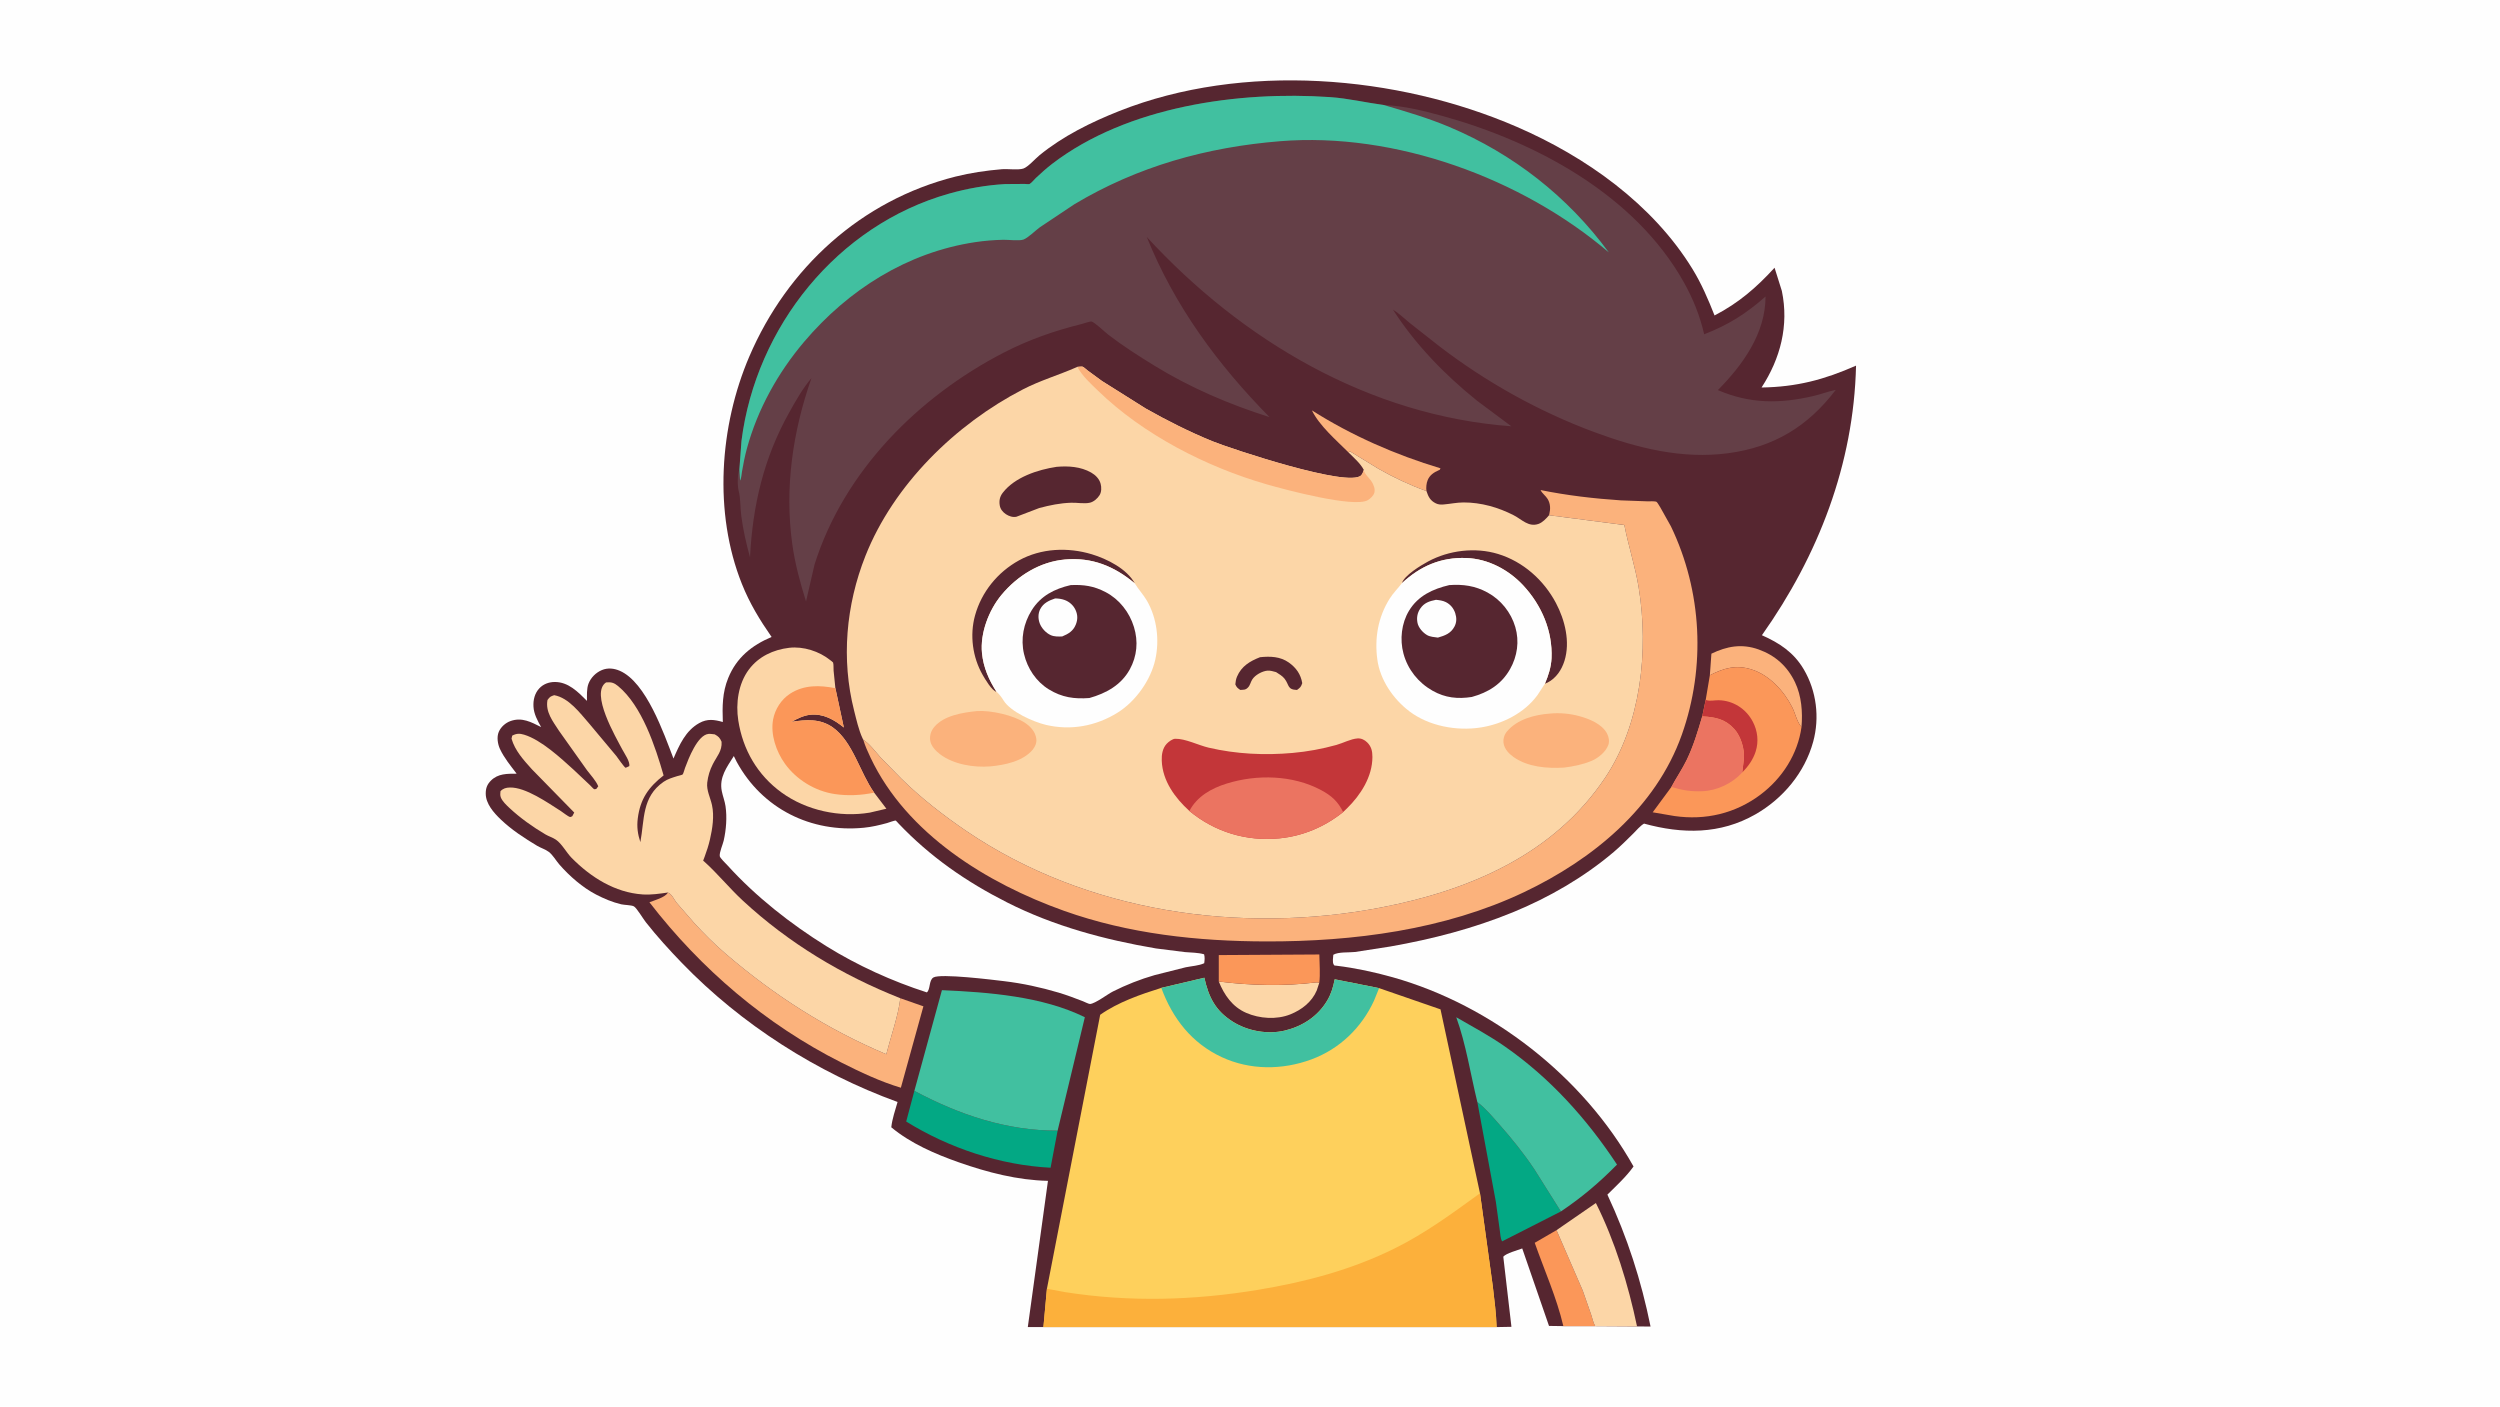 <svg version="1.1" xmlns="http://www.w3.org/2000/svg" style="display: block;" viewBox="0 0 2048 1152" width="1820" height="1024">
<path transform="translate(0,0)" fill="rgb(254,254,254)" d="M -0 -0 L 2048 0 L 2048 1152 L -0 1152 L -0 -0 z"/>
<path transform="translate(0,0)" fill="rgb(86,38,48)" d="M 854.773 1086.98 L 841.979 1086.98 L 858.491 967.212 C 833.43 966.657 809.039 960.302 785.5 952.053 C 766.28 945.318 745.882 936.48 730.141 923.335 C 730.906 916.326 733.347 909.381 735.277 902.613 C 669.351 878.617 607.361 839.203 558.537 788.635 C 548.231 777.96 538.128 766.883 528.964 755.209 C 526.833 752.494 521.41 743.378 519.222 742.316 C 516.97 741.222 511.588 741.294 508.866 740.656 C 501.778 738.992 494.813 736.046 488.365 732.703 C 477.208 726.919 466.457 717.507 458.226 708.054 C 455.391 704.799 452.963 700.3 449.528 697.691 C 446.765 695.592 443.116 694.573 440.103 692.781 C 429.789 686.646 418.904 679.506 410.22 671.167 C 404.492 665.667 397.949 658.357 397.911 649.996 C 397.891 645.629 399.066 642.427 402.159 639.333 C 408.034 633.456 415.553 633.696 423.238 633.664 C 418.323 627.178 412.972 620.766 409.533 613.334 C 407.695 609.362 406.804 603.542 408.595 599.397 C 410.356 595.324 414.147 591.964 418.316 590.509 C 427.66 587.249 435.032 591.374 443.283 595.472 C 440.326 590.125 437.342 584.835 437.015 578.602 C 436.732 573.204 438.032 567.781 441.795 563.76 C 445.051 560.28 449.532 558.601 454.256 558.541 C 465.496 558.399 473.485 566.649 480.855 574.035 C 480.867 569.641 480.49 564.164 482.065 560.015 C 483.973 554.987 488.156 550.814 493.104 548.761 C 497.917 546.763 503.018 547.34 507.684 549.358 C 529.433 558.766 543.776 600.655 551.719 621.259 C 556.555 610.088 561.623 598.431 572.836 592.195 C 579.501 588.49 585.139 589.349 592.136 591.326 C 591.701 578.658 591.684 567.253 596.558 555.291 C 603.404 538.49 615.86 528.528 632.096 521.657 C 622.341 507.625 614.176 494.235 607.785 478.266 C 584.444 419.951 589.379 348.93 613.883 291.798 C 645 219.247 705.499 163.965 782.698 144.535 C 795.003 141.438 808.068 139.54 820.719 138.478 C 825.552 138.073 834.006 139.325 838.269 137.96 C 842.065 136.745 848.112 129.873 851.384 127.186 C 870.596 111.408 893.887 99.931 916.896 90.819 C 1018.06 50.756 1144.3 61.194 1242.7 103.825 C 1299.09 128.252 1353.77 167.016 1386.36 220.026 C 1393.85 232.22 1399.32 245.015 1404.55 258.281 C 1424.3 248.028 1438.73 235.557 1453.72 219.197 L 1459.69 238.191 C 1465.6 266.45 1458.53 293.574 1443.06 317.299 C 1471.76 316.861 1494.38 310.911 1520.47 299.386 C 1518.59 380.052 1489.66 454.808 1443.36 520.235 C 1457.85 526.678 1469.46 534.297 1477.68 548.254 C 1488.09 565.935 1490.77 587.68 1485.35 607.514 C 1478.42 632.814 1460.65 654.066 1438.05 666.978 C 1409.18 683.481 1378.2 683.189 1346.8 674.556 C 1343.58 676.432 1340.68 680.031 1338.01 682.662 C 1332.78 687.833 1327.57 693.058 1321.96 697.824 C 1297.6 718.497 1268.74 735.193 1239.21 747.259 C 1206.8 760.5 1173.45 769.14 1139.04 775.222 L 1110.05 779.714 C 1105.13 780.295 1096.39 779.504 1092.25 782.005 C 1092.1 784.187 1091.41 788.025 1092.51 789.94 C 1093.21 791.149 1093.39 790.8 1094.7 790.959 C 1110.31 792.848 1125.95 796.206 1141.08 800.478 C 1222.04 823.344 1296.95 881.879 1338.19 955.436 C 1332.24 963.838 1324.06 971.263 1316.77 978.501 C 1333.11 1013.45 1344.51 1048.8 1352.13 1086.58 L 1341.06 1086.47 L 1306.85 1086.25 L 1280.7 1086.22 L 1268.94 1086.05 L 1247.01 1022.59 C 1243.22 1024.07 1233.96 1026.45 1231.49 1029.33 L 1238.17 1086.79 L 1226.02 1087.01 L 854.773 1086.98 z"/>
<path transform="translate(0,0)" fill="rgb(251,178,124)" d="M 1400.71 553.017 L 1401.98 535.359 C 1414.69 529.236 1426.83 526.976 1440.6 531.873 C 1454.3 536.744 1464.31 545.749 1470.52 558.858 C 1475.86 570.13 1476.8 583.132 1475.8 595.423 C 1472.32 591.969 1470.55 583.973 1468.25 579.425 C 1461.42 565.94 1449.59 552.924 1434.9 548.272 C 1422.08 544.216 1412.16 547.194 1400.71 553.017 z"/>
<path transform="translate(0,0)" fill="rgb(251,178,124)" d="M 1104.59 370.38 C 1094.73 360.533 1080.79 348.6 1074.73 336.046 C 1107.2 356.654 1143.2 372.441 1180.03 383.5 C 1179.5 384.707 1179.83 384.569 1178.49 385.139 C 1174.61 386.798 1171.22 389.109 1169.56 393.157 C 1168.47 395.799 1168.14 399.355 1168.57 402.163 C 1155.43 397.435 1141.61 390.962 1129.5 384.031 L 1106.02 369.68 L 1104.59 370.38 z"/>
<path transform="translate(0,0)" fill="rgb(252,214,167)" d="M 998.418 803.917 C 1024.01 807.202 1052.6 807.866 1078.22 804.634 C 1079.18 804.514 1079.85 804.664 1080.75 804.996 L 1078.68 811.252 C 1074.68 820.686 1066.34 827.094 1057.04 830.834 C 1045.83 835.339 1031.81 834.36 1020.91 829.608 C 1009.56 824.659 1002.92 815.025 998.418 803.917 z"/>
<path transform="translate(0,0)" fill="rgb(251,151,89)" d="M 1275.11 1007.6 L 1296.65 1057.27 L 1303.49 1076.86 C 1304.43 1079.65 1305.29 1083.83 1306.85 1086.25 L 1280.7 1086.22 C 1275.22 1062.85 1265.18 1040.56 1257.24 1017.96 L 1275.11 1007.6 z"/>
<path transform="translate(0,0)" fill="rgb(251,151,89)" d="M 998.418 803.917 L 998.427 782.261 L 1080.8 781.766 C 1080.88 789.253 1081.7 797.615 1080.75 804.996 C 1079.85 804.664 1079.18 804.514 1078.22 804.634 C 1052.6 807.866 1024.01 807.202 998.418 803.917 z"/>
<path transform="translate(0,0)" fill="rgb(3,168,132)" d="M 1210.25 902.695 C 1217.01 907.807 1222.53 914.533 1228.12 920.859 C 1238.52 932.616 1248.24 944.691 1256.96 957.75 L 1278.68 992.275 L 1230.55 1016.78 C 1229.13 1014.5 1229.03 1010.51 1228.64 1007.83 L 1225.39 984.272 L 1210.25 902.695 z"/>
<path transform="translate(0,0)" fill="rgb(252,214,167)" d="M 1275.11 1007.6 L 1307.34 985.365 C 1323.09 1016.86 1333.82 1052.06 1341.06 1086.47 L 1306.85 1086.25 C 1305.29 1083.83 1304.43 1079.65 1303.49 1076.86 L 1296.65 1057.27 L 1275.11 1007.6 z"/>
<path transform="translate(0,0)" fill="rgb(3,168,132)" d="M 749.059 893.464 C 785.667 913.06 824.47 926.173 866.398 926.098 L 860.625 956.458 C 819.408 954.371 777.334 940.358 742.362 918.611 L 749.059 893.464 z"/>
<path transform="translate(0,0)" fill="rgb(251,178,124)" d="M 547.133 731.011 C 550.666 732.533 551.962 736.52 554.282 739.427 L 568.826 756.126 C 576.677 764.691 585.178 773.175 593.981 780.756 C 633.844 815.086 677.502 843.021 726.037 863.504 C 729.836 848.627 735.692 832.722 737.55 817.612 L 756.45 824.233 L 737.989 890.921 C 721.314 885.97 704.551 878.022 689.06 870.198 C 627.19 838.947 574.265 793.711 532.007 738.993 C 536.012 737.439 544.584 735.107 546.905 731.419 L 547.133 731.011 z"/>
<path transform="translate(0,0)" fill="rgb(65,192,160)" d="M 1210.25 902.695 C 1204.62 879.761 1201 855.396 1192.96 833.183 C 1206.41 840.909 1220.1 848.286 1232.84 857.166 C 1269.91 882.995 1299.91 916.394 1324.66 953.894 C 1310.13 968.634 1295.91 980.735 1278.68 992.275 L 1256.96 957.75 C 1248.24 944.691 1238.52 932.616 1228.12 920.859 C 1222.53 914.533 1217.01 907.807 1210.25 902.695 z"/>
<path transform="translate(0,0)" fill="rgb(251,151,89)" d="M 1400.71 553.017 C 1412.16 547.194 1422.08 544.216 1434.9 548.272 C 1449.59 552.924 1461.42 565.94 1468.25 579.425 C 1470.55 583.973 1472.32 591.969 1475.8 595.423 C 1472.73 617.61 1460.05 637.376 1442.28 650.761 C 1421.67 666.279 1397.08 672.033 1371.66 668.341 L 1353.88 665.298 L 1369.21 644.517 C 1373.19 637.051 1378.01 630.085 1381.72 622.453 C 1387.24 611.101 1390.92 598.773 1394.46 586.701 L 1397.31 573.198 L 1400.71 553.017 z"/>
<path transform="translate(0,0)" fill="rgb(195,54,57)" d="M 1397.31 573.198 L 1397.78 573.372 C 1401.07 574.45 1404.39 573.43 1407.76 573.479 C 1419.78 573.655 1430.38 580.509 1435.9 591.061 C 1439.87 598.644 1440.85 607.324 1438.23 615.541 C 1436.16 622.046 1432.06 627.817 1427.28 632.622 L 1428.65 621.093 C 1429.19 613.421 1426.1 603.1 1420.97 597.331 C 1413.44 588.877 1405.35 587.333 1394.46 586.701 L 1397.31 573.198 z"/>
<path transform="translate(0,0)" fill="rgb(235,116,97)" d="M 1394.46 586.701 C 1405.35 587.333 1413.44 588.877 1420.97 597.331 C 1426.1 603.1 1429.19 613.421 1428.65 621.093 L 1427.28 632.622 C 1419.19 641.532 1406.88 647.45 1394.84 648.011 C 1385.64 648.44 1378.02 647.261 1369.21 644.517 C 1373.19 637.051 1378.01 630.085 1381.72 622.453 C 1387.24 611.101 1390.92 598.773 1394.46 586.701 z"/>
<path transform="translate(0,0)" fill="rgb(252,214,167)" d="M 716.111 649.197 L 726.129 662.355 L 712.542 665.552 C 687.914 669.683 660.626 663.833 640.363 649.168 C 620.588 634.856 608.55 614.166 604.803 590.093 C 602.619 576.061 604.799 559.94 613.493 548.315 C 621.453 537.672 633.499 532.073 646.491 530.539 C 658.014 529.178 671.123 533.374 680.076 540.601 C 680.377 540.844 682.361 542.294 682.45 542.576 C 682.995 544.31 682.726 547.349 682.888 549.281 L 684.345 563.638 L 691.275 595.837 C 683.393 589.403 674.369 584.26 663.729 585.39 C 658.358 585.961 653.008 588.62 648.329 591.199 C 660.392 589.359 671.941 588.367 682.462 595.949 C 698.722 607.667 704.608 633.194 716.111 649.197 z"/>
<path transform="translate(0,0)" fill="rgb(251,151,89)" d="M 716.111 649.197 C 705.506 651.418 694.389 651.952 683.643 650.324 C 667.693 647.907 652.43 638.597 643.025 625.5 C 635.885 615.558 631.055 601.59 633.329 589.25 C 634.87 580.888 640.03 572.822 647.18 568.173 C 658.611 560.74 671.606 561.09 684.345 563.638 L 691.275 595.837 C 683.393 589.403 674.369 584.26 663.729 585.39 C 658.358 585.961 653.008 588.62 648.329 591.199 C 660.392 589.359 671.941 588.367 682.462 595.949 C 698.722 607.667 704.608 633.194 716.111 649.197 z"/>
<path transform="translate(0,0)" fill="rgb(65,192,160)" d="M 749.059 893.464 L 771.626 811.003 C 809.791 812.667 854.026 816.05 888.702 833.174 L 866.398 926.098 C 824.47 926.173 785.667 913.06 749.059 893.464 z"/>
<path transform="translate(0,0)" fill="rgb(252,214,167)" d="M 547.133 731.011 C 540.241 731.998 533.424 733.048 526.442 732.578 C 503.73 731.047 483.934 718.479 468.295 702.645 C 464 698.297 460.281 691.032 455.415 687.733 C 452.755 685.93 449.591 685.036 446.827 683.41 C 436.556 677.367 426.038 669.883 417.335 661.739 C 414.849 659.412 411.415 656.21 410.216 652.939 C 409.647 651.384 409.816 649.611 409.996 648 C 412.184 645.704 414.54 645.091 417.613 644.992 C 430.483 644.577 448.878 657.571 459.491 664.305 C 460.948 665.23 465.549 668.928 467 669.135 C 467.636 669.225 468.214 668.712 468.821 668.5 L 470.416 665.5 L 435.766 630.084 C 429.044 622.615 421.9 614.878 419.051 605 L 419.595 602.5 C 423.033 600.661 425.608 600.566 429.407 601.727 C 443.387 606.001 459.362 620.844 470.049 630.545 L 483.421 643.162 C 483.9 643.622 486.273 646.268 486.767 646.381 C 487.335 646.511 487.922 646.219 488.5 646.137 L 490.084 644 C 488.182 639.352 483.898 634.847 480.875 630.837 L 457.934 598.538 C 452.869 590.693 446.694 583.089 448.5 573.295 C 450.506 570.623 450.831 570.421 454 569.344 C 465.968 571.531 475.063 583.893 482.683 592.623 L 504.864 619.123 C 505.96 620.542 511.391 628.509 512.5 628.827 C 512.632 628.865 515.152 627.626 515.5 627.468 C 516.299 623.877 511.635 617.341 509.851 613.938 C 504.52 603.768 483.244 567.666 496.5 558.887 C 500.89 558.481 503.081 559.196 506.44 561.984 C 525.925 578.157 536.835 611.469 543.627 635.085 C 531.239 644.751 524.463 654.411 522.468 670.279 C 521.586 677.287 522.403 683.067 524.582 689.751 C 528.055 671.35 525.708 652.727 543.595 640.338 C 547.027 637.961 550.886 636.899 554.813 635.656 C 555.597 635.408 558.739 634.737 559.229 634.292 C 559.779 633.793 560.846 629.839 561.177 628.949 C 563.928 621.541 571.42 601.838 580.5 601.067 C 581.986 600.941 583.984 601.325 585.5 601.438 C 588.595 603.188 589.667 604.171 591.117 607.5 C 591.666 615.062 587.206 619.486 583.985 625.797 C 581.499 630.667 580.014 635.545 579.371 640.969 C 578.629 647.23 581.948 653.359 583.262 659.368 C 585.245 668.437 583.629 678.691 581.575 687.616 C 580.475 692.398 578.983 696.998 577.275 701.59 C 577.144 701.944 575.995 704.756 576.037 704.862 C 576.166 705.193 576.568 705.333 576.833 705.57 C 587.909 715.529 597.477 727.423 608.5 737.627 C 646.178 772.507 689.911 798.76 737.55 817.612 C 735.692 832.722 729.836 848.627 726.037 863.504 C 677.502 843.021 633.844 815.086 593.981 780.756 C 585.178 773.175 576.677 764.691 568.826 756.126 L 554.282 739.427 C 551.962 736.52 550.666 732.533 547.133 731.011 z"/>
<path transform="translate(0,0)" fill="rgb(251,178,124)" d="M 1268.97 421.937 L 1269.2 421.015 C 1270.21 416.826 1270.16 412.579 1267.89 408.729 C 1266.29 406.013 1263.35 404.121 1262.01 401.301 C 1283.72 405.726 1305.68 408.278 1327.78 409.759 L 1349.64 410.556 C 1351.51 410.608 1355.52 410.236 1357.05 410.979 C 1357.61 411.252 1359.71 414.882 1360.2 415.635 L 1368.86 431.119 C 1394.35 484.235 1397.44 546.046 1377.81 601.579 C 1356.54 661.728 1304.52 704.086 1248.49 730.725 C 1183.37 761.69 1108.62 771.222 1037.2 771.082 C 981.187 770.971 924.681 764.912 871.62 745.993 C 808.677 723.551 742.695 683.026 713.175 620.556 C 710.948 615.843 708.626 610.817 707.189 605.808 C 712.619 609.416 717.234 615.724 721.551 620.564 L 738.47 637.839 C 754.557 653.692 773.347 668.248 792.01 680.893 C 889.854 747.188 1016.27 765.477 1131.24 743.291 C 1203.31 729.383 1272.56 700.15 1314.81 637.172 C 1344.37 593.108 1350.83 532.493 1342.39 481.09 C 1339.54 463.703 1333.99 447.138 1330.66 429.956 L 1268.97 421.937 z"/>
<path transform="translate(0,0)" fill="rgb(254,254,254)" d="M 601.15 619.203 L 603.525 624.003 C 624.485 662.392 664.396 682.181 707.667 677.942 C 714.175 677.304 720.392 675.82 726.692 674.106 C 728.094 673.724 732.63 671.916 733.85 672.093 C 734.018 672.117 735.676 674.042 736.019 674.403 C 762.009 701.73 791.492 722.179 825.078 739.162 C 863.358 758.52 904.905 769.676 947.02 776.831 L 970.597 779.802 C 975.72 780.255 981.465 780.174 986.4 781.619 C 987.091 784.205 986.825 786.329 986.5 788.926 C 982.104 790.996 976.116 791.273 971.329 792.259 L 945.758 798.71 C 934.199 802.02 922.392 806.686 911.671 812.105 C 907.267 814.331 897.328 821.968 892.964 822.325 C 891.989 822.405 888.26 820.502 887.183 820.086 C 880.568 817.538 873.999 815.031 867.202 813.012 C 852.48 808.638 837.791 805.46 822.543 803.627 C 813.727 802.568 770.215 797.145 764.629 800.618 C 760.805 802.996 762.271 810.469 759.271 812.83 C 730.827 803.683 702.398 790.778 677 774.988 C 647.619 756.722 619.239 734.425 595.96 708.768 C 594.637 707.309 589.776 702.724 589.622 701.192 C 589.287 697.867 592.061 691.95 592.847 688.5 C 594.871 679.613 595.676 669.331 594.348 660.298 C 593.73 656.09 592.145 652.146 591.302 648 C 588.995 636.648 595.474 628.257 601.15 619.203 z"/>
<path transform="translate(0,0)" fill="rgb(254,208,92)" d="M 951.334 809.133 L 986.609 800.813 C 990.154 816.797 995.685 827.892 1009.96 836.869 C 1022.16 844.536 1038.57 847.508 1052.68 844.078 C 1067.11 840.567 1079.65 832.35 1087.28 819.466 C 1090.57 813.9 1092.14 808.393 1093.38 802.089 L 1129.76 809.332 L 1180.07 826.727 L 1212.41 977.369 L 1222.86 1053.25 C 1224.09 1064.36 1225.76 1075.85 1226.02 1087.01 L 854.773 1086.98 L 857.636 1055.6 L 901.269 831.171 C 915.911 820.843 934.346 814.459 951.334 809.133 z"/>
<path transform="translate(0,0)" fill="rgb(65,192,160)" d="M 951.334 809.133 L 986.609 800.813 C 990.154 816.797 995.685 827.892 1009.96 836.869 C 1022.16 844.536 1038.57 847.508 1052.68 844.078 C 1067.11 840.567 1079.65 832.35 1087.28 819.466 C 1090.57 813.9 1092.14 808.393 1093.38 802.089 L 1129.76 809.332 L 1125.59 819.612 C 1115.37 841.825 1097.35 859.204 1074.35 867.706 C 1050.59 876.493 1024.18 876.647 1000.98 865.918 C 976.275 854.494 960.533 834.12 951.334 809.133 z"/>
<path transform="translate(0,0)" fill="rgb(252,176,59)" d="M 857.636 1055.6 L 872.488 1058.36 C 925.128 1066.69 978.263 1065.16 1030.73 1056.46 C 1069.56 1050.03 1107.14 1040.09 1142.57 1022.53 C 1167.72 1010.07 1189.79 993.805 1212.41 977.369 L 1222.86 1053.25 C 1224.09 1064.36 1225.76 1075.85 1226.02 1087.01 L 854.773 1086.98 L 857.636 1055.6 z"/>
<path transform="translate(0,0)" fill="rgb(100,63,71)" d="M 605.698 384.411 L 607.425 360.952 C 619.334 267.617 685.852 184.399 777.408 158.5 C 792.379 154.265 807.878 151.521 823.415 150.651 L 839.321 150.537 C 839.99 150.547 842.895 150.862 843.387 150.613 C 844.925 149.834 847.248 146.915 848.586 145.659 C 852.918 141.59 857.32 137.616 862.042 134 C 923.301 87.089 1014.47 74.238 1089.59 79.409 C 1104.45 80.432 1118.82 83.914 1133.5 85.861 C 1149.82 86.495 1166.56 90.66 1182.25 95.025 C 1258.66 116.292 1339.22 159.597 1379.31 230.928 C 1386.97 244.561 1392.55 258.453 1396.06 273.709 C 1415.91 265.991 1430.26 256.939 1446.33 242.764 C 1446.34 273.063 1427.54 298.983 1407.29 319.425 C 1433.58 330.75 1458.11 330.689 1485.66 324.247 C 1491.76 322.819 1497.74 320.472 1503.85 319.251 C 1481.05 349.232 1453.17 366.119 1415.73 371.131 C 1377.85 376.202 1341.19 366.873 1305.86 353.77 C 1260.51 336.95 1217.2 312.755 1178.83 283.295 L 1154.94 264.5 C 1150.44 260.831 1145.98 256.495 1141.05 253.444 C 1159.47 282.107 1183.52 306.826 1210 328.13 L 1238.08 349.07 C 1121.62 340.503 1017.3 278.64 939.446 194.011 C 962.179 250.49 997.521 298.442 1039.99 341.568 C 1007.03 331.085 975.453 317.684 945.922 299.553 C 932.853 291.53 919.942 283.304 907.789 273.931 C 905.245 271.969 896.591 263.723 894.193 263.253 C 892.93 263.005 887.598 264.906 886.057 265.292 C 863.698 270.883 842.698 278.162 822.182 288.771 C 752.133 324.991 691.351 385.964 667.281 462.274 L 660.292 492.582 C 655.437 476.911 651.265 461.783 649.017 445.5 C 642.647 399.362 649.45 353.217 664.758 309.596 C 657.485 318.186 652.009 327.941 646.537 337.736 C 625.638 375.147 616.582 413.848 614.409 456.44 C 611.314 445.164 608.742 433.904 607.23 422.296 C 606.371 415.695 606.753 408.193 605.089 401.814 C 604.024 397.734 604.11 388.297 605.698 384.411 z"/>
<path transform="translate(0,0)" fill="rgb(65,192,160)" d="M 605.698 384.411 L 607.425 360.952 C 619.334 267.617 685.852 184.399 777.408 158.5 C 792.379 154.265 807.878 151.521 823.415 150.651 L 839.321 150.537 C 839.99 150.547 842.895 150.862 843.387 150.613 C 844.925 149.834 847.248 146.915 848.586 145.659 C 852.918 141.59 857.32 137.616 862.042 134 C 923.301 87.089 1014.47 74.238 1089.59 79.409 C 1104.45 80.432 1118.82 83.914 1133.5 85.861 C 1151.72 91.231 1169.79 96.478 1187.32 103.878 C 1239.71 125.989 1284.29 160.854 1317.91 206.588 C 1246.65 145.818 1142.85 107.905 1048.7 115.533 C 988.545 120.407 932.086 136.069 880.03 167.243 L 851.776 186.1 C 848.481 188.495 841.961 194.882 838.336 196.137 C 834.931 197.315 825.951 196.219 821.981 196.295 C 814.318 196.443 806.607 197.071 799.024 198.204 C 743.29 206.536 694.883 237.208 658.728 279.883 C 637.212 305.281 620.652 335.106 611.865 367.281 C 610.173 373.478 608.951 379.79 607.852 386.114 C 607.517 388.047 607.323 391.921 606.257 393.5 L 605.698 384.411 z"/>
<path transform="translate(0,0)" fill="rgb(252,214,167)" d="M 882.55 300.405 C 883.734 300.364 885.781 300.032 886.893 300.255 C 887.642 300.406 890.075 302.681 890.79 303.222 L 902.793 312.013 L 938.641 334.558 C 956.234 344.515 974.509 353.708 993.234 361.349 C 1007.44 367.146 1105.32 399.841 1115.11 389.181 C 1116.2 387.996 1116.73 386.292 1117.24 384.797 C 1114.3 379.265 1108.98 374.795 1104.59 370.38 L 1106.02 369.68 L 1129.5 384.031 C 1141.61 390.962 1155.43 397.435 1168.57 402.163 C 1170.11 406.79 1171.59 409.907 1176.2 412.194 C 1178.3 413.236 1180.32 413.311 1182.62 413.121 C 1188.12 412.664 1193.41 411.462 1198.98 411.458 C 1213.27 411.45 1227.47 415.472 1240.13 422.012 C 1246.75 425.435 1252.18 431.825 1260.23 429.087 C 1263.61 427.936 1266.74 424.625 1268.97 421.937 L 1330.66 429.956 C 1333.99 447.138 1339.54 463.703 1342.39 481.09 C 1350.83 532.493 1344.37 593.108 1314.81 637.172 C 1272.56 700.15 1203.31 729.383 1131.24 743.291 C 1016.27 765.477 889.854 747.188 792.01 680.893 C 773.347 668.248 754.557 653.692 738.47 637.839 L 721.551 620.564 C 717.234 615.724 712.619 609.416 707.189 605.808 L 706.582 604.667 C 703.393 597.715 701.568 589.419 699.685 582 C 689.018 539.969 693.019 495.523 708.922 455.342 C 732.016 396.99 782.728 347.361 838.009 318.829 C 852.371 311.416 867.322 307.122 881.955 300.673 L 882.55 300.405 z"/>
<path transform="translate(0,0)" fill="rgb(86,38,48)" d="M 1032.23 538.239 C 1040.48 537.382 1048.78 537.615 1055.81 542.609 C 1061.85 546.9 1065.59 552.245 1066.8 559.5 C 1065.67 562.737 1065.27 563.006 1062.5 565.076 C 1054.42 564.814 1056.28 560.994 1052.34 555.885 C 1050.56 553.587 1047.78 552.002 1045.36 550.452 C 1043.21 549.888 1040.52 549.023 1038.29 549.242 C 1033.95 549.668 1028.21 552.762 1025.84 556.5 C 1024.55 558.52 1024.09 561.22 1022.44 562.96 C 1020.29 565.219 1018.9 564.846 1016 565.043 C 1013.69 563.404 1013.12 563.048 1011.98 560.5 C 1012.19 558.313 1012.5 556.21 1013.36 554.174 C 1016.99 545.599 1023.95 541.471 1032.23 538.239 z"/>
<path transform="translate(0,0)" fill="rgb(86,38,48)" d="M 816.366 566.63 C 812.438 565.586 807 556.23 804.986 552.721 C 796.705 538.294 794.301 520.137 798.748 504.044 C 804.074 484.771 817.273 468.582 834.72 458.945 C 852.843 448.935 874.772 447.992 894.373 453.911 C 906.858 457.682 923.222 465.847 929.609 477.768 C 912.879 463.761 894.619 456.235 872.5 458.203 C 851.812 460.043 833.467 471.521 820.416 487.216 C 810.01 499.73 802.812 518.663 804.449 534.962 C 805.623 546.651 810.081 556.822 816.366 566.63 z"/>
<path transform="translate(0,0)" fill="rgb(86,38,48)" d="M 1148.47 477.583 C 1150.35 471.241 1164.06 462.971 1169.83 459.856 C 1186.94 450.615 1208.52 447.954 1227.26 453.684 C 1247.73 459.943 1264.7 475.066 1274.65 493.89 C 1282.01 507.828 1286.45 525.752 1281.62 541.196 C 1279.28 548.659 1274.78 555.447 1267.7 559.053 L 1265.59 559.945 C 1268.42 553.306 1270.71 546.27 1271.02 539 C 1271.97 516.857 1262.93 495.752 1247.98 479.6 C 1235.97 466.622 1219.08 457.629 1201.19 456.979 C 1180.44 456.224 1163.52 463.614 1148.47 477.583 z"/>
<path transform="translate(0,0)" fill="rgb(86,38,48)" d="M 865.588 382.289 C 875.169 381.452 885.299 382.098 893.841 386.949 C 897.384 388.961 900.596 392.148 901.642 396.193 C 902.413 399.175 902.408 402.834 900.764 405.5 C 899.124 408.161 896.062 410.866 892.985 411.642 C 888.595 412.75 882.27 411.539 877.531 411.698 C 868.349 412.007 860.165 413.689 851.326 416.051 L 832.679 423.17 C 829.764 423.847 826.498 422.715 824.08 421.119 C 821.5 419.416 819.479 416.954 818.981 413.834 C 818.368 409.99 819.025 406.712 821.41 403.594 C 831.22 390.768 850.245 384.593 865.588 382.289 z"/>
<path transform="translate(0,0)" fill="rgb(251,178,124)" d="M 1269.68 584.427 C 1277.59 583.618 1286.25 584.431 1293.91 586.543 C 1301.96 588.761 1312.19 592.86 1316.38 600.578 C 1317.91 603.402 1318.66 607.047 1317.54 610.136 C 1315.53 615.724 1309.35 620.819 1303.99 623.087 C 1296.62 626.212 1289.14 627.644 1281.24 628.681 C 1267.38 629.478 1251.73 628.303 1240 620.085 C 1236.14 617.384 1232.3 613.384 1231.7 608.5 C 1231.27 604.966 1232.37 601.558 1234.67 598.873 C 1243.09 589.029 1257.29 585.327 1269.68 584.427 z"/>
<path transform="translate(0,0)" fill="rgb(251,178,124)" d="M 800.184 582.382 C 811.664 581.564 830.535 585.821 839.857 592.128 C 844.401 595.203 848.298 599.507 848.966 605.195 C 849.338 608.361 848.001 611.568 846.013 613.973 C 838.087 623.56 822.989 626.585 811.24 627.692 C 797.744 628.776 781.123 626.099 770.147 617.784 C 766.535 615.048 762.446 610.807 761.963 606.092 C 761.549 602.045 762.765 598.444 765.37 595.356 C 773.316 585.931 788.633 583.581 800.184 582.382 z"/>
<path transform="translate(0,0)" fill="rgb(251,178,124)" d="M 882.55 300.405 C 883.734 300.364 885.781 300.032 886.893 300.255 C 887.642 300.406 890.075 302.681 890.79 303.222 L 902.793 312.013 L 938.641 334.558 C 956.234 344.515 974.509 353.708 993.234 361.349 C 1007.44 367.146 1105.32 399.841 1115.11 389.181 C 1116.2 387.996 1116.73 386.292 1117.24 384.797 C 1117.56 387.914 1121.47 391.198 1123.27 393.794 C 1125.09 396.417 1126.77 400.313 1125.87 403.518 C 1125.18 405.965 1122.62 408.364 1120.47 409.604 C 1109.18 416.092 1052.29 400.854 1037.65 396.63 C 988.134 382.344 936.518 355.899 899.392 319.846 C 893.163 313.797 886.789 308.094 882.55 300.405 z"/>
<path transform="translate(0,0)" fill="rgb(195,54,57)" d="M 974.343 664.208 C 962.572 653.505 952.323 639.599 951.708 623.044 C 951.525 618.13 952.298 612.855 955.794 609.123 C 957.306 607.51 960.501 605.104 962.723 605.058 C 971.092 604.883 981.693 610.375 990.147 612.35 C 1012.69 617.615 1035.98 618.721 1059 616.662 C 1071.03 615.586 1083.09 613.356 1094.73 610.13 C 1100.21 608.611 1106.61 605.122 1112.15 604.776 C 1115.17 604.587 1117.84 605.934 1119.96 607.991 C 1123.45 611.391 1124.29 615.281 1124.28 619.996 C 1124.27 636.134 1114.66 651.105 1103.49 662.034 L 1100.32 665.079 C 1085.14 677.216 1067.38 684.77 1047.94 686.659 C 1021.02 689.274 995.178 681.423 974.343 664.208 z"/>
<path transform="translate(0,0)" fill="rgb(235,116,97)" d="M 974.343 664.208 C 980.614 652.235 992.382 645.647 1004.94 641.741 C 1029.73 634.033 1059.16 634.732 1082.3 647.143 C 1090.79 651.694 1096.01 656.405 1100.32 665.079 C 1085.14 677.216 1067.38 684.77 1047.94 686.659 C 1021.02 689.274 995.178 681.423 974.343 664.208 z"/>
<path transform="translate(0,0)" fill="rgb(254,254,254)" d="M 816.366 566.63 C 810.081 556.822 805.623 546.651 804.449 534.962 C 802.812 518.663 810.01 499.73 820.416 487.216 C 833.467 471.521 851.812 460.043 872.5 458.203 C 894.619 456.235 912.879 463.761 929.609 477.768 L 929.86 478.183 C 932.81 482.947 936.649 486.986 939.499 491.875 C 947.762 506.047 949.96 524.13 946.441 540.082 C 942.693 557.069 930.275 574.482 915.461 583.702 C 897.824 594.68 877.186 598.486 856.905 593.694 C 846.623 591.265 827.797 582.97 822.106 573.647 C 820.427 570.897 818.88 568.923 816.558 566.677 L 816.366 566.63 z"/>
<path transform="translate(0,0)" fill="rgb(86,38,48)" d="M 877.064 479.179 C 887.67 478.682 896.015 479.857 905.639 484.88 C 916.956 490.787 925.208 501.36 928.935 513.5 C 932.568 525.333 931.479 537.349 925.525 548.202 C 918.467 561.069 906.096 567.831 892.448 571.678 C 880.137 572.624 869.948 571.207 859.176 564.573 C 848.766 558.162 841.647 547.408 838.884 535.627 C 835.982 523.25 838.485 510.476 845.198 499.748 C 852.59 487.934 863.847 482.236 877.064 479.179 z"/>
<path transform="translate(0,0)" fill="rgb(254,254,254)" d="M 864.373 490.086 C 867.055 490.139 869.491 490.436 872.032 491.333 C 875.97 492.724 879.323 495.694 881.066 499.5 C 882.902 503.508 882.96 507.336 881.332 511.428 C 879.187 516.822 875.276 519.122 870.133 521.256 C 867.049 521.33 863.748 521.475 860.868 520.216 C 856.927 518.495 853.197 514.476 851.712 510.438 C 850.342 506.713 850.319 502.445 852.151 498.872 C 854.711 493.882 859.329 491.795 864.373 490.086 z"/>
<path transform="translate(0,0)" fill="rgb(254,254,254)" d="M 1148.47 477.583 C 1163.52 463.614 1180.44 456.224 1201.19 456.979 C 1219.08 457.629 1235.97 466.622 1247.98 479.6 C 1262.93 495.752 1271.97 516.857 1271.02 539 C 1270.71 546.27 1268.42 553.306 1265.59 559.945 L 1259.66 569.07 C 1248.84 584.054 1230.58 593.146 1212.61 595.866 C 1193.18 598.81 1170.41 594.637 1154.55 582.548 C 1141.3 572.451 1130.56 556.874 1128.31 540.174 C 1125.94 522.664 1128.89 505.501 1138.34 490.391 C 1141.21 485.801 1145.18 481.873 1148.47 477.583 z"/>
<path transform="translate(0,0)" fill="rgb(86,38,48)" d="M 1187.24 479.167 C 1198.59 478.385 1208.37 479.698 1218.55 485.232 C 1229.54 491.202 1237.84 501.56 1241.35 513.581 C 1244.76 525.237 1243 537.475 1237.04 548 C 1229.99 560.447 1219.14 567.112 1205.68 570.822 C 1194.13 572.605 1183.92 571.557 1173.62 565.738 C 1161.87 559.104 1153.21 548.306 1149.71 535.223 C 1146.62 523.709 1148.07 510.425 1154.28 500.16 C 1161.7 487.883 1173.82 482.334 1187.24 479.167 z"/>
<path transform="translate(0,0)" fill="rgb(254,254,254)" d="M 1176.34 491.219 C 1179.15 491.522 1181.93 491.83 1184.48 493.122 C 1188.21 495.009 1190.86 498.245 1192.14 502.205 C 1193.34 505.962 1193.37 509.606 1191.5 513.151 C 1188.52 518.795 1183.75 520.503 1177.94 522.187 C 1175.11 521.824 1171.54 521.566 1169.06 520.128 C 1165.59 518.123 1161.95 514.021 1161.19 510 C 1160.4 505.825 1161.08 501.998 1163.42 498.49 C 1166.65 493.657 1170.89 492.348 1176.34 491.219 z"/>
</svg>